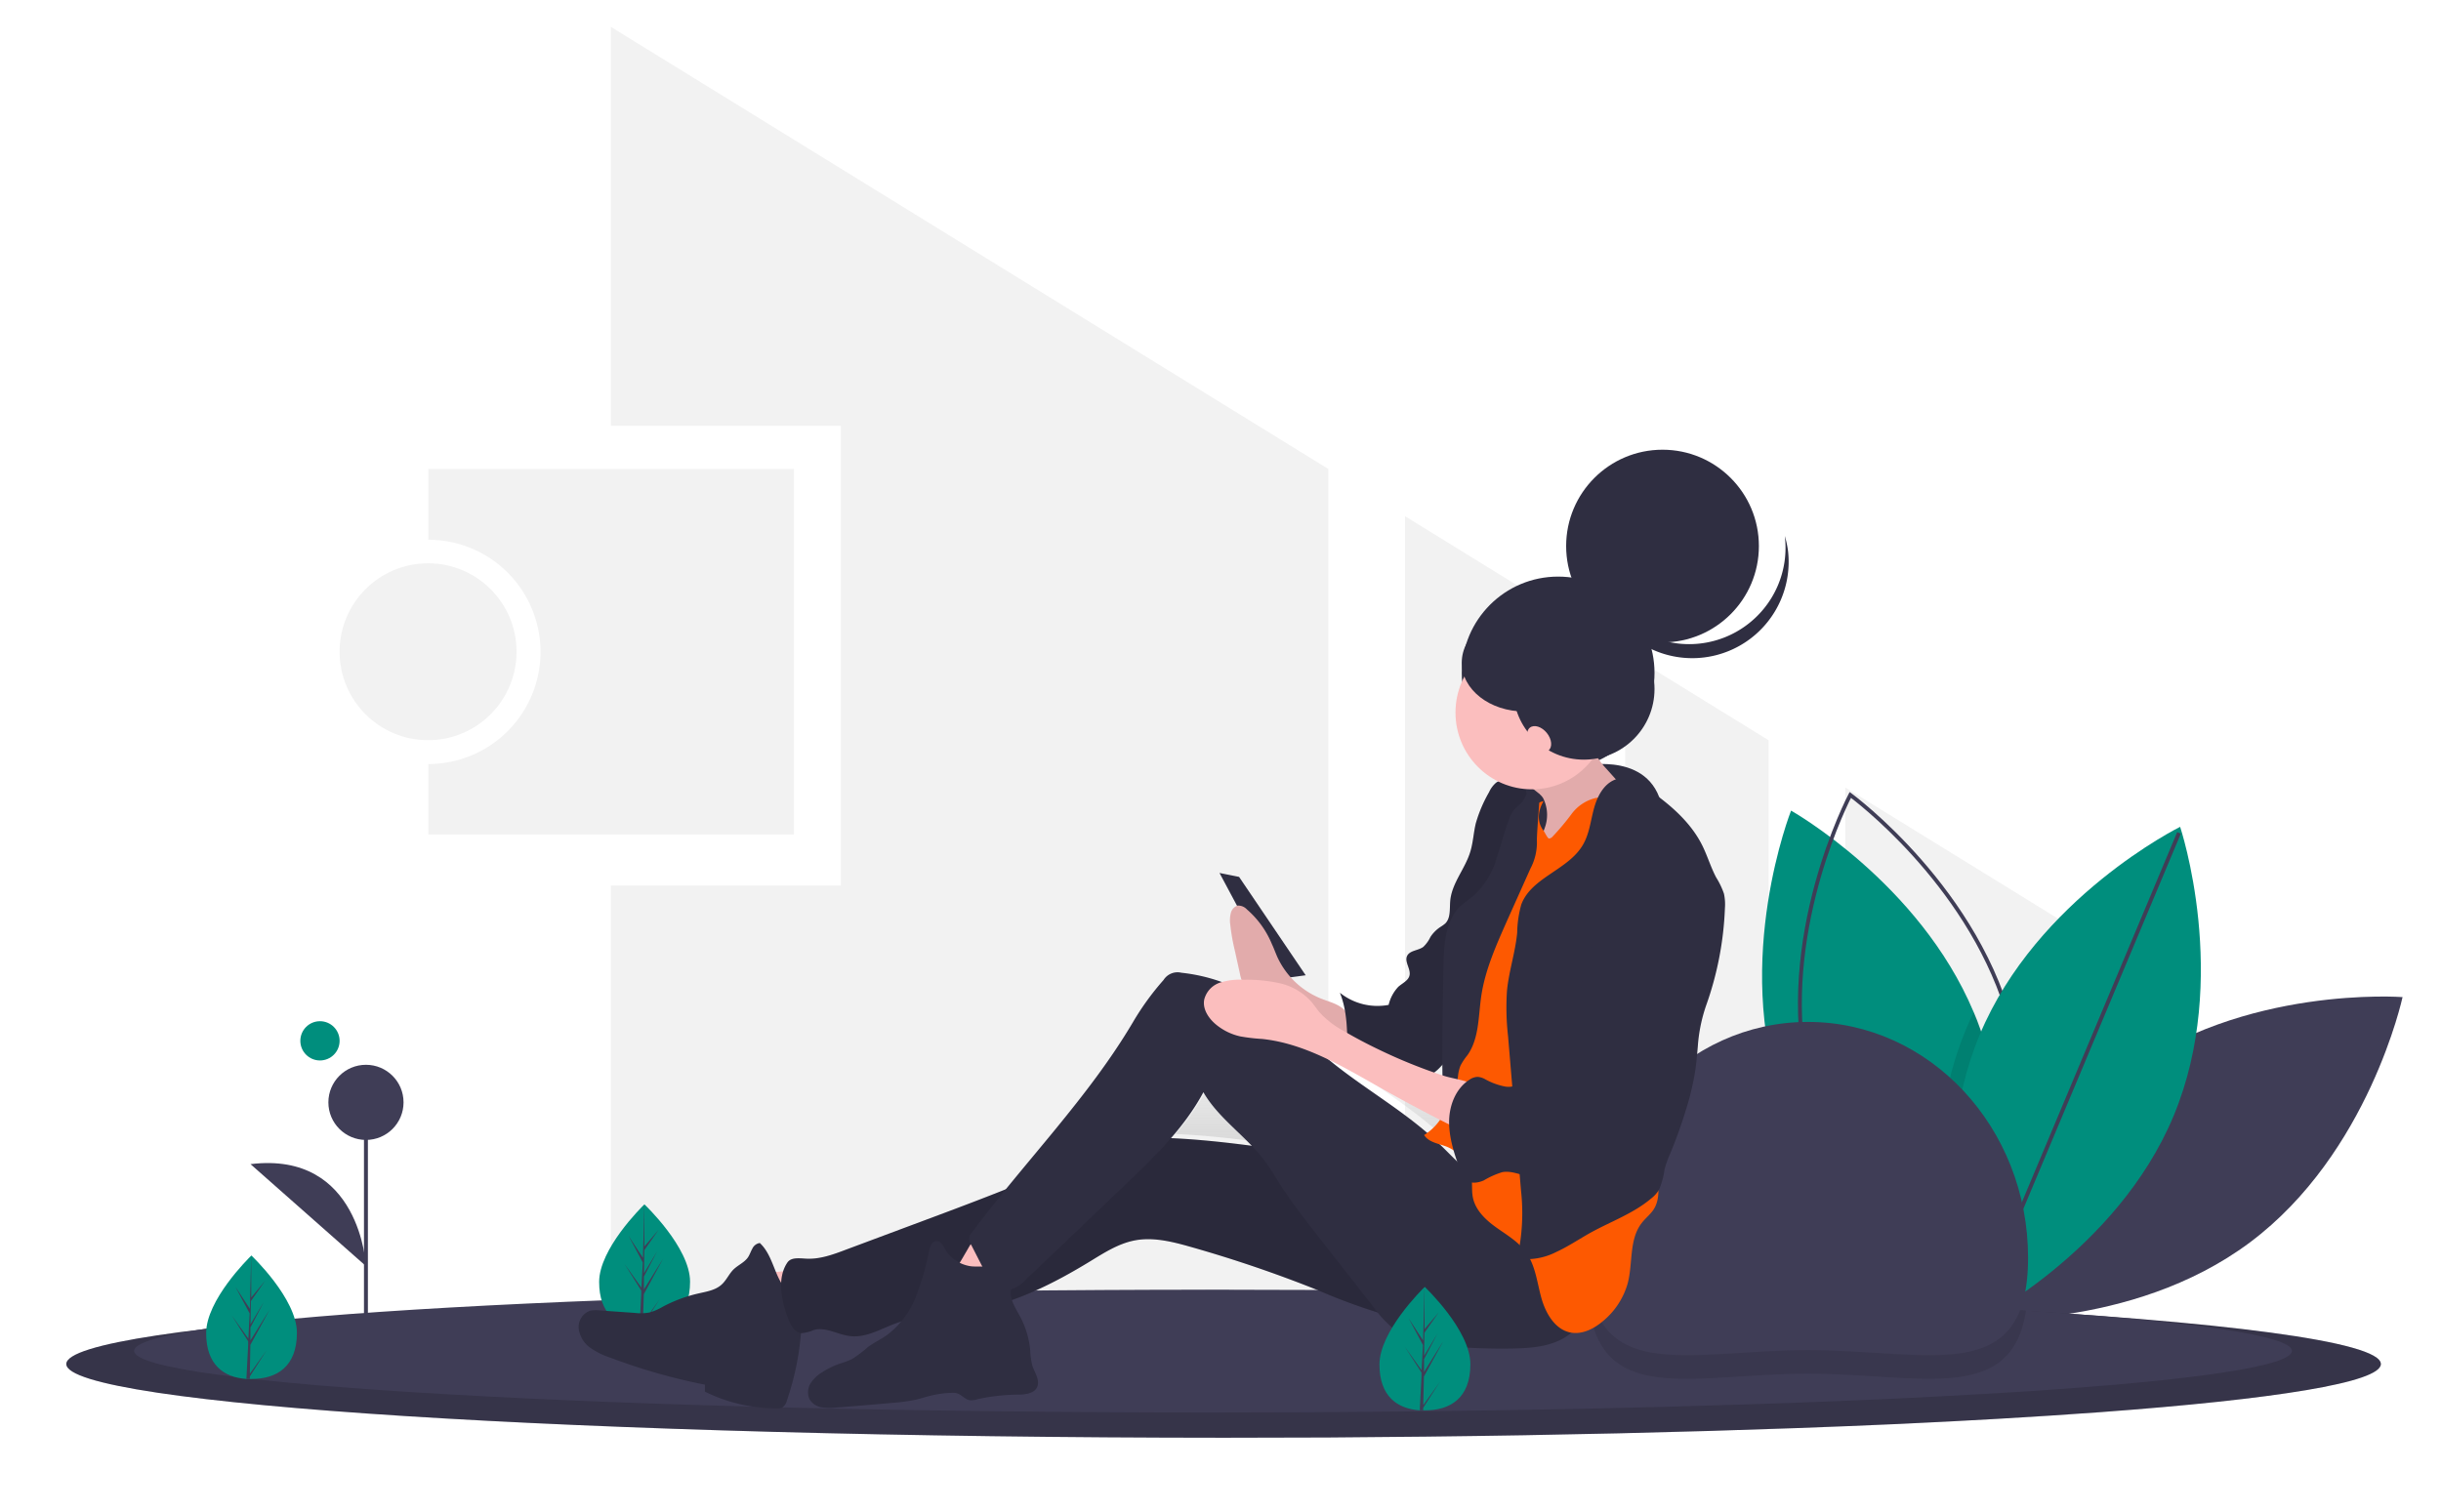 <svg id="b4c0ea21-d24d-4550-a497-b0f95a47a029" xmlns="http://www.w3.org/2000/svg" xmlns:xlink="http://www.w3.org/1999/xlink" viewBox="0 0 478.71 296.63"><defs><linearGradient id="linear-gradient" x1="264.48" y1="-4288.03" x2="264.48" y2="-4268.15" gradientTransform="matrix(1, 0, 0, -1, -5.73, -4061.17)" gradientUnits="userSpaceOnUse"><stop offset="0" stop-color="gray" stop-opacity="0.25"/><stop offset="0.54" stop-color="gray" stop-opacity="0.12"/><stop offset="1" stop-color="gray" stop-opacity="0.1"/></linearGradient></defs><path d="M84,92v13.88a22,22,0,1,1,0,44V163.7h71.7V92Z" style="fill:#f2f2f2"/><circle cx="83.95" cy="127.85" r="17.35" style="fill:#f2f2f2"/><polygon points="346.85 145.22 318.71 127.87 318.71 262 346.85 262 346.85 145.22" style="fill:#f2f2f2"/><polygon points="275.54 262 303.67 262 303.67 118.61 275.54 101.26 275.54 262" style="fill:#f2f2f2"/><polygon points="260.5 92 119.8 5.27 119.8 83.52 164.9 83.52 164.9 173.72 119.8 173.72 119.8 262 260.5 262 260.5 92" style="fill:#f2f2f2"/><polygon points="361.88 154.49 361.88 262 376.53 262 416.23 187.99 361.88 154.49" style="fill:#f2f2f2"/><path d="M416.55,210.69c-23.36,17.45-29.94,48.12-29.94,48.12s31.28,2.37,54.63-15.09,29.93-48.12,29.93-48.12S439.9,193.23,416.55,210.69Z" style="fill:#3f3d56"/><path d="M386.63,258.52l-1-.58c-.5-.3-1.18-.73-2-1.27-7.34-4.83-26.35-19.05-34.14-41-9.76-27.47,1.76-56.65,1.76-56.65s25.13,14.13,35.8,39.5c.47,1.09.9,2.21,1.3,3.35,8.49,23.9.87,49.09-1.25,55.23C386.82,258,386.63,258.52,386.63,258.52Z" style="fill:#008e7d"/><path d="M386.74,259.38l-.36-.26c-.25-.18-25.6-18.8-32.11-47s8.11-56.07,8.26-56.35l.21-.39.36.26c.25.19,25.6,18.81,32.11,47h0c6.51,28.22-8.11,56.06-8.26,56.34ZM363,156.52c-1.76,3.5-14,29.31-8,55.4s28.34,43.93,31.46,46.31c1.75-3.51,14-29.31,8-55.41h0C388.44,176.73,366.12,158.9,363,156.52Z" style="fill:#3f3d56"/><path d="M387.14,257.1c-.57.34-1.07.61-1.47.84l-1.4.74s-.24-.71-.6-2c-2-7.11-7.64-31.89,1.84-54.65.49-1.19,1-2.36,1.58-3.5.47,1.09.9,2.21,1.3,3.35C396.88,225.77,389.26,251,387.14,257.1Z" style="isolation:isolate;opacity:0.1"/><path d="M426.29,218.86C415.1,245.77,387,259.68,387,259.68s-10-29.75,1.24-56.67,39.31-40.81,39.31-40.81S437.49,191.94,426.29,218.86Z" style="fill:#008e7d"/><rect x="355.5" y="210.75" width="103.58" height="0.77" transform="translate(55.03 505.04) rotate(-67.24)" style="fill:#3f3d56"/><path d="M466.92,267.58c0,3.61-20.76,6.92-55.09,9.45-6.25.46-12.94.89-20,1.3q-9.19.53-19.28,1-9.76.44-20.28.82c-22.14.8-46.61,1.38-72.61,1.67q-9.47.1-19.18.17-10.12,0-20.48.05C114.63,282,13,275.57,13,267.58S114.63,253.13,240,253.13c54,0,103.52,1.2,142.47,3.2l4.26.22h0C435.79,259.21,466.92,263.16,466.92,267.58Z" style="fill:#3f3d56"/><path d="M466.92,267.58c0,3.61-20.76,6.92-55.09,9.45-6.25.46-12.94.89-20,1.3q-9.19.53-19.28,1-9.76.44-20.28.82c-22.14.8-46.61,1.38-72.61,1.67q-9.47.1-19.18.17-10.12,0-20.48.05C114.63,282,13,275.57,13,267.58S114.63,253.13,240,253.13c54,0,103.52,1.2,142.47,3.2l4.26.22h0C435.79,259.21,466.92,263.16,466.92,267.58Z" style="isolation:isolate;opacity:0.15"/><path d="M449.48,265c0,3-19.36,5.78-51.36,7.9-5.82.38-12.06.74-18.67,1.08q-8.58.45-18,.83-9.12.38-18.91.69c-20.64.68-43.46,1.16-67.7,1.4q-8.82.09-17.88.14-9.44,0-19.09.05c-116.85,0-211.57-5.41-211.57-12.09S121.05,253,237.9,253c25.84,0,50.6.27,73.49.75h.06c21.64.46,41.62,1.12,59.27,1.93l4,.18h0c8.08.39,15.64.82,22.61,1.27l.23,0C429.9,259.23,449.48,262,449.48,265Z" style="fill:#3f3d56"/><path d="M397.33,257.09c-2.86,18.62-20.92,12.38-42.77,12.38-23.09,0-41.94,7-43.11-15.77,21.64.46,41.62,1.12,59.27,1.93l4,.18h0C382.8,256.21,390.36,256.64,397.33,257.09Z" style="isolation:isolate;opacity:0.1"/><path d="M135.33,251.43c0,6.71-4,9.05-8.92,9.05h-.34l-.67,0c-4.45-.32-7.9-2.78-7.9-9,0-6.46,8.26-14.62,8.88-15.22h0l0,0S135.33,244.71,135.33,251.43Z" style="fill:#008e7d"/><path d="M126.09,259.46l3.26-4.56L126.08,260v.52l-.67,0,.35-6.72v0h0l0-.63L122.51,248l3.28,4.59v.13l.27-5.07-2.81-5.24,2.84,4.35.28-10.52v0l0,8.29,2.8-3.29-2.81,4-.07,4.54,2.61-4.36-2.62,5,0,2.53,3.78-6.07-3.8,7Z" style="fill:#3f3d56"/><path d="M311.38,246.73c0-25.55,19.33-46.26,43.18-46.26s43.17,20.71,43.17,46.26-19.33,18.12-43.17,18.12S311.38,272.28,311.38,246.73Z" style="fill:#3f3d56"/><rect x="71.38" y="216.25" width="0.77" height="52.11" style="fill:#3f3d56"/><circle cx="71.77" cy="216.25" r="7.37" style="fill:#3f3d56"/><path d="M71.77,248.37s-1.06-22.64-22.64-20" style="fill:#3f3d56"/><path d="M286.33,224.83c.2.68.41,1.35.64,2-1-1-2-2.06-3.07-3.06.41.13.83.26,1.22.41A6.91,6.91,0,0,1,286.33,224.83Zm-5-3.38c-6.07-5.27-13.1-9.36-19.31-14.47,3.39,1.67,6.69,3.62,10,5.48q5.82,3.31,11.79,6.38A9.52,9.52,0,0,1,281.35,221.45Zm2.59-13.28.29-.3c0,.75,0,1.45,0,2.09l-1.63-.56a12.81,12.81,0,0,0,1.32-1.23Zm-53.43,14.28a50.33,50.33,0,0,0,6.48-9.24c2.4,4.21,6.32,7.25,9.65,10.77C241.27,223.27,235.9,222.69,230.51,222.45Z" style="fill:url(#linear-gradient)"/><path d="M58.23,261.45c0,6.71-4,9.06-8.91,9.06H49c-.23,0-.46,0-.68,0-4.44-.31-7.89-2.78-7.89-9,0-6.46,8.25-14.61,8.87-15.22h0l0,0S58.23,254.74,58.23,261.45Z" style="fill:#008e7d"/><path d="M49,269.48l3.26-4.56L49,270v.52c-.23,0-.46,0-.68,0l.35-6.72v-.05h0l0-.63L45.41,258l3.29,4.59v.14l.26-5.08-2.8-5.23L49,256.75l.27-10.52v0l0,8.3L52,251.24l-2.8,4-.08,4.54,2.61-4.36-2.62,5,0,2.53,3.79-6.07-3.8,6.95Z" style="fill:#3f3d56"/><circle cx="62.75" cy="204.18" r="3.85" style="fill:#008e7d"/><path d="M310.61,150.22s14-3.09,15.52,9.24-7.42,14.67-7.42,14.67L313,175.65l-22-5.78,3.08-8.87Z" style="fill:#2f2e41"/><circle cx="305.57" cy="132.01" r="18.9" style="fill:#2f2e41"/><polygon points="239.16 171.25 243 172.02 256.06 191.32 250.3 192.09 239.16 171.25" style="fill:#2f2e41"/><path d="M146.29,249.57a76,76,0,0,0,3.82,10,93.92,93.92,0,0,0,12.74-3.63,34.61,34.61,0,0,0-2.65-3.6,12.79,12.79,0,0,0-3.6-2.77c-1.32-.57-2.95-.13-4.37-.06Q149.26,249.62,146.29,249.57Z" style="fill:#fbbebe"/><path d="M156.63,254.72c-2.17-.67-3.48-2.85-4.36-4.95s-1.59-4.39-3.26-5.93a1.93,1.93,0,0,0-1.47,1.11c-.32.56-.51,1.19-.87,1.72-.7,1-1.92,1.49-2.8,2.34s-1.42,2.16-2.37,3c-1.19,1.08-2.88,1.35-4.45,1.71a28.22,28.22,0,0,0-7,2.58,12.17,12.17,0,0,1-2.58,1.15,9.5,9.5,0,0,1-3,.1l-6.93-.49a5.42,5.42,0,0,0-1.84.08,3.37,3.37,0,0,0-2.21,3.47,5.43,5.43,0,0,0,2.19,3.72,14.41,14.41,0,0,0,4,2,116,116,0,0,0,18.56,5.3V273a32.06,32.06,0,0,0,14.13,3.29,2.16,2.16,0,0,0,1.06-.18,2.31,2.31,0,0,0,.89-1.36,54.72,54.72,0,0,0,2.88-15,11.2,11.2,0,0,0-.29-3.87c-.38-1.25.92-.72-.28-1.21" style="fill:#2f2e41"/><path d="M289.39,228.63c-20.53,1.23-40.81-4.78-61.36-5.42a30.44,30.44,0,0,0-7.63.48,38.32,38.32,0,0,0-7.55,2.93c-11,5.13-22.43,9.38-33.81,13.62L166,245.11c-2.62,1-5.33,2-8.11,1.79-1.25-.07-2.78-.26-3.48.78-2.13,3.15-1.12,7.78.28,11.32.46,1.15,1.23,2.39,2.45,2.52a7.2,7.2,0,0,0,2.5-.63c2.38-.64,4.76,1,7.21,1.22,3,.33,5.84-1.4,8.69-2.46,4.74-1.75,9.93-1.69,14.91-2.52,8.35-1.39,16.09-5.27,23.33-9.69,2.75-1.68,5.54-3.48,8.71-4.1,3.64-.71,7.38.23,10.94,1.24a252.26,252.26,0,0,1,25.1,8.55,116.81,116.81,0,0,0,13.11,4.78A47.39,47.39,0,0,0,301,256.19c3.29-1.29,6.86-3.59,7.05-7.13.1-2-1.46-3.8-2.51-5.53-.67-1.11-1.35-2.22-2.08-3.29C299.91,235.07,295.62,228.25,289.39,228.63Z" style="fill:#2f2e41"/><path d="M289.39,228.63c-20.53,1.23-40.81-4.78-61.36-5.42a30.44,30.44,0,0,0-7.63.48,38.32,38.32,0,0,0-7.55,2.93c-11,5.13-22.43,9.38-33.81,13.62L166,245.11c-2.62,1-5.33,2-8.11,1.79-1.25-.07-2.78-.26-3.48.78-2.13,3.15-1.12,7.78.28,11.32.46,1.15,1.23,2.39,2.45,2.52a7.2,7.2,0,0,0,2.5-.63c2.38-.64,4.76,1,7.21,1.22,3,.33,5.84-1.4,8.69-2.46,4.74-1.75,9.93-1.69,14.91-2.52,8.35-1.39,16.09-5.27,23.33-9.69,2.75-1.68,5.54-3.48,8.71-4.1,3.64-.71,7.38.23,10.94,1.24a252.26,252.26,0,0,1,25.1,8.55,116.81,116.81,0,0,0,13.11,4.78A47.39,47.39,0,0,0,301,256.19c3.29-1.29,6.86-3.59,7.05-7.13.1-2-1.46-3.8-2.51-5.53-.67-1.11-1.35-2.22-2.08-3.29C299.91,235.07,295.62,228.25,289.39,228.63Z" style="isolation:isolate;opacity:0.1"/><path d="M185.7,250.57q4.81,1.63,9.72,3c1.83-3,5.25-5.1,6-8.53a.72.72,0,0,0,0-.46.75.75,0,0,0-.37-.33,18,18,0,0,0-7.61-2.23c-2.11-.13-3.07,2.07-4,3.62C189.05,246.28,186.56,250.86,185.7,250.57Z" style="fill:#fbbebe"/><path d="M190.2,248.37a7,7,0,0,1-4.72-3.1c-.46-.79-.94-1.86-1.85-1.8s-1.22,1.06-1.41,1.88a54,54,0,0,1-2.65,9.13,17.12,17.12,0,0,1-5.68,7.46c-1.19.83-2.52,1.45-3.68,2.31a24.34,24.34,0,0,1-3.12,2.36,18.41,18.41,0,0,1-2.38.89,16.13,16.13,0,0,0-3.42,1.66,7,7,0,0,0-2.33,2.22,3.29,3.29,0,0,0-.19,3.12,3.37,3.37,0,0,0,2.28,1.56,9.94,9.94,0,0,0,2.83.07c3.74-.28,7.48-.61,11.22-.94a32.42,32.42,0,0,0,4.7-.66c.82-.2,1.62-.46,2.43-.67a20,20,0,0,1,4.28-.62,3.45,3.45,0,0,1,1.24.11c.87.29,1.48,1.15,2.38,1.32a3.75,3.75,0,0,0,1.69-.22,39.08,39.08,0,0,1,8.31-.87c1.23-.07,2.66-.3,3.23-1.4.7-1.37-.47-2.9-.93-4.37a13.87,13.87,0,0,1-.39-2.87,17.34,17.34,0,0,0-2.06-6.81c-.95-1.75-2.25-3.69-1.58-5.56a4.89,4.89,0,0,0,.63-1.91C198.84,247.7,191.92,248.73,190.2,248.37Z" style="fill:#2f2e41"/><path d="M258.61,195.7a16,16,0,0,1-8.18-8.12c-.34-.78-.62-1.59-1-2.38a18.14,18.14,0,0,0-4.89-6.79,2.35,2.35,0,0,0-1.81-.76,2,2,0,0,0-1.34,1.43,5.77,5.77,0,0,0-.13,2.19,38.75,38.75,0,0,0,.89,5.13l1,4.53a8.3,8.3,0,0,0,.62,2,7.16,7.16,0,0,0,1.67,2c.91.84,1.83,1.65,2.77,2.44a7.74,7.74,0,0,0,4.8,2.14c4.08.76,8.22,1.84,11.66,4.5,0,0,0-3-.07-3.38a4.41,4.41,0,0,0-.88-2.43C262.43,196.83,260.23,196.43,258.61,195.7Z" style="fill:#fbbebe"/><path d="M258.61,195.7a16,16,0,0,1-8.18-8.12c-.34-.78-.62-1.59-1-2.38a18.14,18.14,0,0,0-4.89-6.79,2.35,2.35,0,0,0-1.81-.76,2,2,0,0,0-1.34,1.43,5.77,5.77,0,0,0-.13,2.19,38.75,38.75,0,0,0,.89,5.13l1,4.53a8.3,8.3,0,0,0,.62,2,7.16,7.16,0,0,0,1.67,2c.91.84,1.83,1.65,2.77,2.44a7.74,7.74,0,0,0,4.8,2.14c4.08.76,8.22,1.84,11.66,4.5,0,0,0-3-.07-3.38a4.41,4.41,0,0,0-.88-2.43C262.43,196.83,260.23,196.43,258.61,195.7Z" style="isolation:isolate;opacity:0.1"/><ellipse cx="300.41" cy="156" rx="4.99" ry="5.02" style="fill:#2f2e41"/><path d="M297.32,153c-1.36-.15-2.86-.26-3.95.57a5.32,5.32,0,0,0-1.35,1.84,27,27,0,0,0-2.6,6.12c-.44,1.83-.52,3.74-1.07,5.54-1,3.35-3.64,6.17-3.94,9.66-.14,1.56.12,3.38-1,4.45a6.9,6.9,0,0,1-.89.64,6.66,6.66,0,0,0-2,2,6.57,6.57,0,0,1-1.39,1.93c-1,.75-2.7.67-3.2,1.83s.79,2.53.49,3.8c-.25,1-1.4,1.5-2.19,2.2a7.71,7.71,0,0,0-1.9,3.55,11.8,11.8,0,0,1-9.56-2.38c1.4,3.43,1.43,7.22,1.49,10.92,0,1.21,0,2.55-.88,3.39,4,.09,7.85,1.16,11.73,2,1.69.38,3.53.72,5.11,0a8.47,8.47,0,0,0,2.35-1.86c2.11-2.14,4.32-4.48,4.84-7.44a42.66,42.66,0,0,0,.08-5.06,28.61,28.61,0,0,1,1.28-6.12A72.25,72.25,0,0,0,291,178c.23-2.63,2.51-4.75,3.7-7.1,2.26-4.44,4.57-9.06,4.74-14C299.51,155.16,299,153.15,297.32,153Z" style="fill:#2f2e41"/><path d="M297.32,153c-1.36-.15-2.86-.26-3.95.57a5.32,5.32,0,0,0-1.35,1.84,27,27,0,0,0-2.6,6.12c-.44,1.83-.52,3.74-1.07,5.54-1,3.35-3.64,6.17-3.94,9.66-.14,1.56.12,3.38-1,4.45a6.9,6.9,0,0,1-.89.64,6.66,6.66,0,0,0-2,2,6.57,6.57,0,0,1-1.39,1.93c-1,.75-2.7.67-3.2,1.83s.79,2.53.49,3.8c-.25,1-1.4,1.5-2.19,2.2a7.71,7.71,0,0,0-1.9,3.55,11.8,11.8,0,0,1-9.56-2.38c1.4,3.43,1.43,7.22,1.49,10.92,0,1.21,0,2.55-.88,3.39,4,.09,7.85,1.16,11.73,2,1.69.38,3.53.72,5.11,0a8.47,8.47,0,0,0,2.35-1.86c2.11-2.14,4.32-4.48,4.84-7.44a42.66,42.66,0,0,0,.08-5.06,28.61,28.61,0,0,1,1.28-6.12A72.25,72.25,0,0,0,291,178c.23-2.63,2.51-4.75,3.7-7.1,2.26-4.44,4.57-9.06,4.74-14C299.51,155.16,299,153.15,297.32,153Z" style="isolation:isolate;opacity:0.1"/><path d="M292.64,233c-4.27-2-7.4-5.83-10.86-9.07-6.59-6.2-14.66-10.58-21.6-16.39-4.6-3.85-8.71-8.33-13.76-11.56a34.27,34.27,0,0,0-14.74-5.16,3.24,3.24,0,0,0-3.49,1.42,53.11,53.11,0,0,0-5.94,8.17c-8.79,14.92-21.28,27.47-31.63,41.35a1.87,1.87,0,0,0-.12,2.51l2.11,4.12c1.17,2.31,3.06,5,5.6,4.54a6.13,6.13,0,0,0,2.94-1.88l9.45-9,9.9-9.47c5.81-5.55,11.71-11.23,15.5-18.32,2.95,5.12,8.2,8.48,11.8,13.18,1.37,1.78,2.49,3.75,3.71,5.64,2,3,4.19,5.87,6.41,8.71l11.37,14.51a22,22,0,0,0,5.26,5.33c2.69,1.71,6,2.16,9.13,2.44a122.35,122.35,0,0,0,12.84.47c3.27-.06,6.64-.27,9.57-1.73s5.34-4.43,5.19-7.71a11.31,11.31,0,0,0-1.64-4.8C305.58,242.77,300.28,236.58,292.64,233Z" style="fill:#2f2e41"/><ellipse cx="303.48" cy="159.47" rx="3.84" ry="3.86" style="fill:#2f2e41"/><path d="M302.63,156.57a7.32,7.32,0,0,1,.42,5.54,22,22,0,0,1-2.47,5.12,26.16,26.16,0,0,1-3.21,4.58c5.92.28,11.67-2,16.9-4.86,4.21-2.27,8.41-5.06,10.65-9.3a4.86,4.86,0,0,1-3.92-.72,14.81,14.81,0,0,1-3-2.8l-3-3.35a13.72,13.72,0,0,1-1.83-2.4,6.75,6.75,0,0,1-.79-3.89,22,22,0,0,1-3.93,3.27c-2.13,1.38-4.47,2.39-6.6,3.76-.76.49-2.44,1.27-2,2.26S302,155.51,302.63,156.57Z" style="fill:#fbbebe"/><path d="M302.63,156.57a7.32,7.32,0,0,1,.42,5.54,22,22,0,0,1-2.47,5.12,26.16,26.16,0,0,1-3.21,4.58c5.92.28,11.67-2,16.9-4.86,4.21-2.27,8.41-5.06,10.65-9.3a4.86,4.86,0,0,1-3.92-.72,14.81,14.81,0,0,1-3-2.8l-3-3.35a13.72,13.72,0,0,1-1.83-2.4,6.75,6.75,0,0,1-.79-3.89,22,22,0,0,1-3.93,3.27c-2.13,1.38-4.47,2.39-6.6,3.76-.76.49-2.44,1.27-2,2.26S302,155.51,302.63,156.57Z" style="isolation:isolate;opacity:0.1"/><path d="M302.71,157.16c-1.11,1.87-1.35,4.08,0,5.79.17.21.79,1.53,1.06,1.54a1,1,0,0,0,.68-.34,49,49,0,0,0,3.76-4.48,8.29,8.29,0,0,1,4.78-3.14c2.32-.36,4.56.86,6.59,2.05a6.32,6.32,0,0,1,2.25,1.84,6,6,0,0,1,.74,2.51,119.68,119.68,0,0,1,.67,16,61.53,61.53,0,0,1-.76,11.52c-.37,2-.94,3.87-1.21,5.85a41.69,41.69,0,0,0-.24,5.24v7.34a18.72,18.72,0,0,0,.28,4,48.27,48.27,0,0,0,1.62,4.65A31.2,31.2,0,0,1,324,223l1,7.59c.32,2.39.55,5-.89,6.94-.66.87-1.52,1.56-2.18,2.43-2.48,3.23-1.68,7.85-2.72,11.8a14.83,14.83,0,0,1-4.82,7.38c-1.77,1.51-4.06,2.69-6.35,2.27-3.08-.57-4.93-3.79-5.77-6.83s-1.15-6.34-3-8.91c-1.49-2.1-3.8-3.42-5.88-4.91s-4.12-3.43-4.57-6c-.2-1.11-.08-2.25-.2-3.37a8,8,0,0,0-4.91-6.45c-1.58-.61-3.53-.83-4.42-2.28a10.65,10.65,0,0,0,4.62-6.2,31.79,31.79,0,0,0,1.13-7.84l.53-8.82c.23-4,.34-7.86,2.08-11.4.77-1.59,1.74-3.07,2.55-4.64A51.88,51.88,0,0,0,293,177c1.26-3.62,2.52-7.24,3.64-10.9a22.29,22.29,0,0,1,2-5.08C299.56,159.49,300.92,157.49,302.71,157.16Z" style="fill:#fd5901"/><path d="M283.11,214.5l2.33.08.5-3.53a7.24,7.24,0,0,1,.5-2.05,12,12,0,0,1,1.34-2c2.3-3.25,2.13-7.56,2.7-11.51.76-5.26,3-10.18,5.13-15l4.53-10.11a10.91,10.91,0,0,0,1.26-5.57c0-1.57.5-7.25.54-8.81,0-.58-1.27-.26-1.53-.78-.57-1.12-1.35,1.93-2.41,2.59a6,6,0,0,0-2.1,3.05c-1,2.55-1.58,5.23-2.49,7.8a16,16,0,0,1-4.23,6.88c-.93.82-2,1.46-2.88,2.33-2.82,2.79-3.1,7.2-3.2,11.17C283.05,191.41,282.59,214.5,283.11,214.5Z" style="fill:#2f2e41"/><path d="M316.73,152.94c-2.27.89-3.51,3.35-4.15,5.72s-.89,4.88-2.11,7c-2.85,5-10.11,6.4-12.12,11.76a21.38,21.38,0,0,0-.81,5.54c-.36,3.84-1.63,7.55-2,11.38a49.59,49.59,0,0,0,.21,8.95l2.54,30.27a40,40,0,0,1-.76,13.32,12.77,12.77,0,0,0,7.63-1.26c2.38-1.09,4.56-2.58,6.85-3.85,3.95-2.17,8.3-3.72,11.75-6.62a6.48,6.48,0,0,0,1.59-1.75,14.73,14.73,0,0,0,1.08-4,21.34,21.34,0,0,1,1.13-3.14,94,94,0,0,0,3.31-9.33,52.76,52.76,0,0,0,1.51-6.41c.28-1.73.43-3.47.58-5.21a31.3,31.3,0,0,1,1.61-8,64,64,0,0,0,3.71-19.17,9.86,9.86,0,0,0-.19-2.82,15.27,15.27,0,0,0-1.54-3.21c-1.05-2-1.69-4.17-2.68-6.19-2.25-4.56-6.22-8-10.39-10.91C321.44,153.6,319.05,152,316.73,152.94Z" style="fill:#2f2e41"/><path d="M263.67,202.33a18.24,18.24,0,0,1-4.84-3.68c-.63-.74-1.15-1.57-1.8-2.3a11.79,11.79,0,0,0-6.08-3.47,29.66,29.66,0,0,0-7-.68,13,13,0,0,0-4.69.56,4.71,4.71,0,0,0-3.1,3.34c-.35,1.88.88,3.71,2.36,4.92a11.3,11.3,0,0,0,4.72,2.29,36,36,0,0,0,4.27.5c8.41.88,15.9,5.46,23.27,9.62q9.7,5.49,19.78,10.26a38.48,38.48,0,0,0,.33-6.07c0-1.51-.1-3.82-1.54-4.71-1.67-1-4.41-1.28-6.29-1.9a101.25,101.25,0,0,1-12.66-5.12Q266.94,204.24,263.67,202.33Z" style="fill:#fbbebe"/><ellipse cx="300.41" cy="139.78" rx="14.97" ry="15.06" style="fill:#fbbebe"/><path d="M321,170c-1.33,1.56-2,3.57-2.9,5.42-1.85,3.81-4.75,7.08-6.2,11-1.53,4.2-1.48,9.19-4.49,12.49a4.27,4.27,0,0,0-1.3,1.89,10.44,10.44,0,0,1-.15,1.37c-.43,1.19-2.39,1.25-2.76,2.47-.11.36,0,.76-.18,1.1-.3.79-1.34.91-2,1.38-1.45,1-1.16,3.28-2.19,4.7a3.92,3.92,0,0,1-3.75,1.31,13.22,13.22,0,0,1-3.88-1.45,3.46,3.46,0,0,0-1.4-.43,2.91,2.91,0,0,0-1.61.55c-2.77,1.75-4.06,5.24-4,8.53s1.15,6.46,2.3,9.54a4.09,4.09,0,0,0,.77,1.42c.91,1,2.51.81,3.73.27a16.53,16.53,0,0,1,3.63-1.62c2.32-.42,4.58,1.17,6.94,1a9.7,9.7,0,0,0,4.67-2.07,25.58,25.58,0,0,0,6.29-5.32c1-1.35,1.78-2.88,2.68-4.31a48.81,48.81,0,0,1,3.78-5.05l8.63-10.57a17.05,17.05,0,0,0,4.14-8,37.29,37.29,0,0,0,1.79-8.6,33.54,33.54,0,0,0-.63-7.2A24.81,24.81,0,0,0,331,173C329.11,169.12,324.54,165.9,321,170Z" style="fill:#2f2e41"/><circle cx="326.04" cy="107.12" r="18.9" style="fill:#2f2e41"/><path d="M342.34,122.77a18.88,18.88,0,0,1-29.18-9.92,18.9,18.9,0,0,0,37.5-4.72,18.56,18.56,0,0,0-.64-3A18.89,18.89,0,0,1,342.34,122.77Z" style="fill:#2f2e41"/><circle cx="310.61" cy="135.16" r="13.86" style="fill:#2f2e41"/><ellipse cx="298.95" cy="129.96" rx="12.28" ry="9.61" style="fill:#2f2e41"/><ellipse cx="301.85" cy="145.01" rx="1.93" ry="2.89" transform="translate(-23.83 222.94) rotate(-39.12)" style="fill:#fbbebe"/><path d="M288.36,267.62c0,6.71-4,9.05-8.91,9.05h-.34l-.68,0c-4.44-.32-7.9-2.78-7.9-9,0-6.46,8.26-14.62,8.88-15.22h0l0,0S288.36,260.9,288.36,267.62Z" style="fill:#008e7d"/><path d="M279.12,275.65l3.26-4.56-3.27,5.06v.52l-.68,0,.35-6.72v-.05h0l0-.63-3.28-5.07,3.29,4.59v.13l.27-5.07-2.81-5.24,2.84,4.35.28-10.52v0l0,8.29,2.79-3.29-2.81,4-.07,4.54,2.61-4.36-2.62,5,0,2.53,3.78-6.07-3.8,6.95Z" style="fill:#3f3d56"/></svg>